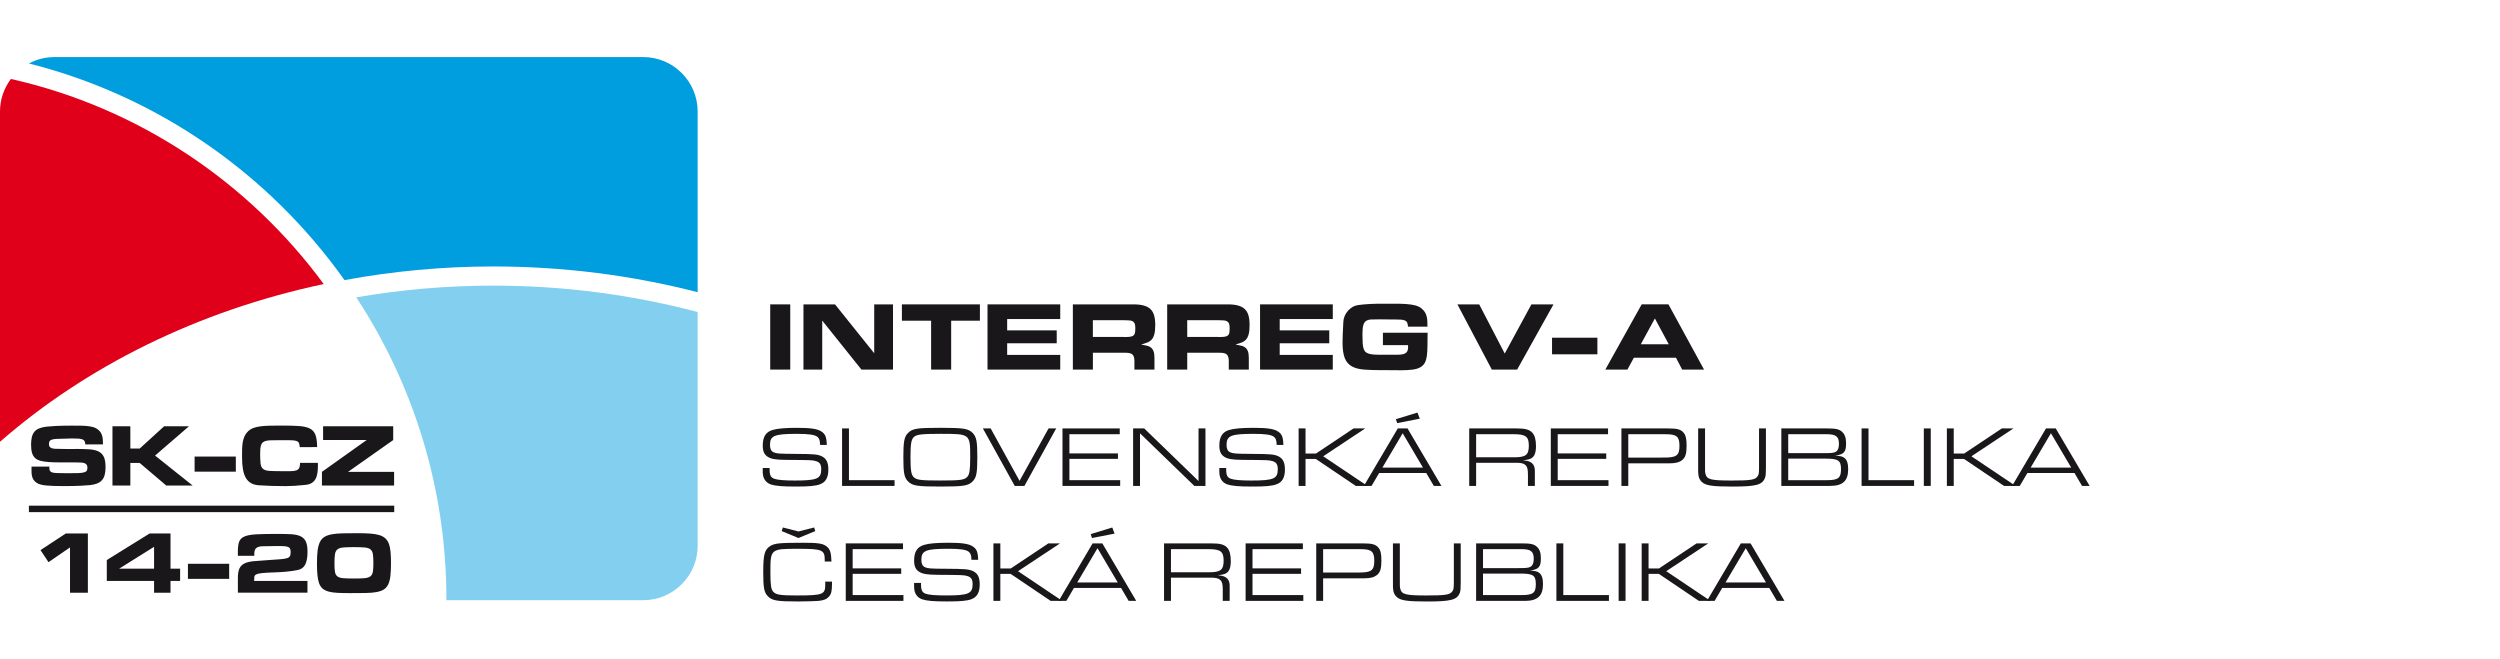 <?xml version="1.0" encoding="utf-8"?>
<!-- Generator: Adobe Illustrator 16.0.0, SVG Export Plug-In . SVG Version: 6.00 Build 0)  -->
<!DOCTYPE svg PUBLIC "-//W3C//DTD SVG 1.1//EN" "http://www.w3.org/Graphics/SVG/1.1/DTD/svg11.dtd">
<svg version="1.1" id="Vrstva_1" xmlns="http://www.w3.org/2000/svg" xmlns:xlink="http://www.w3.org/1999/xlink" x="0px" y="0px"
	 width="379.613px" height="100px" viewBox="0 0 379.613 100" enable-background="new 0 0 379.613 100" xml:space="preserve">
<g>
	<g>
		<g>
			<path fill="#1A171B" d="M119.996,46.217v9.902h-3.042v-9.902H119.996z"/>
			<path fill="#1A171B" d="M135.597,46.217v9.902h-4.794l-5.952-7.438v7.438h-2.851v-9.902h4.795l5.95,7.423v-7.423H135.597z"/>
			<path fill="#1A171B" d="M144.43,48.697v7.422h-3.044v-7.422h-4.438v-2.479h11.846v2.479H144.43z"/>
			<path fill="#1A171B" d="M149.949,56.119v-9.902h11.044v2.227h-8.06v1.721h7.525v1.959h-7.525v1.766h8.06v2.229H149.949
				L149.949,56.119z"/>
			<path fill="#1A171B" d="M165.951,53.564v2.555h-3.042v-9.902h9.203c0.613,0,1.129,0.057,1.55,0.171
				c0.421,0.114,0.764,0.295,1.024,0.541c0.263,0.249,0.448,0.57,0.563,0.966c0.112,0.396,0.17,0.88,0.17,1.455
				c0,0.594-0.045,1.064-0.142,1.411c-0.094,0.344-0.231,0.617-0.414,0.814c-0.184,0.199-0.41,0.346-0.678,0.445
				c-0.266,0.1-0.568,0.197-0.904,0.297c0.277,0.059,0.539,0.111,0.785,0.156c0.248,0.045,0.465,0.131,0.646,0.26
				c0.184,0.131,0.326,0.314,0.43,0.557c0.104,0.242,0.157,0.592,0.157,1.047v1.781h-3.043v-1.305c0-0.428-0.086-0.74-0.26-0.943
				c-0.174-0.201-0.522-0.305-1.047-0.305L165.951,53.564L165.951,53.564z M165.951,51.162h4.527c0.079,0,0.143,0.002,0.193,0.006
				c0.049,0.008,0.111,0.008,0.189,0.008c0.357,0,0.64-0.02,0.839-0.059c0.203-0.039,0.357-0.111,0.461-0.217
				c0.104-0.104,0.168-0.242,0.192-0.422c0.025-0.178,0.039-0.406,0.039-0.684c0-0.267-0.028-0.477-0.082-0.63
				c-0.057-0.153-0.147-0.272-0.276-0.356c-0.127-0.084-0.301-0.136-0.52-0.156c-0.217-0.02-0.489-0.031-0.817-0.031h-4.75v2.541
				H165.951z"/>
			<path fill="#1A171B" d="M180.276,53.564v2.555h-3.044v-9.902h9.204c0.611,0,1.129,0.057,1.551,0.171
				c0.42,0.114,0.763,0.295,1.024,0.541c0.261,0.249,0.45,0.57,0.563,0.966c0.114,0.396,0.17,0.88,0.17,1.455
				c0,0.594-0.048,1.064-0.142,1.411c-0.094,0.344-0.231,0.617-0.414,0.814c-0.184,0.199-0.409,0.346-0.677,0.445
				s-0.567,0.197-0.906,0.297c0.278,0.059,0.54,0.111,0.787,0.156c0.248,0.045,0.462,0.131,0.645,0.26
				c0.186,0.131,0.329,0.314,0.432,0.557c0.104,0.242,0.157,0.592,0.157,1.047v1.781h-3.042v-1.305c0-0.428-0.09-0.74-0.262-0.943
				c-0.174-0.201-0.521-0.305-1.046-0.305L180.276,53.564L180.276,53.564z M180.276,51.162h4.525c0.08,0,0.146,0.002,0.193,0.006
				c0.051,0.008,0.114,0.008,0.192,0.008c0.357,0,0.636-0.02,0.84-0.059c0.203-0.039,0.354-0.111,0.46-0.217
				c0.104-0.104,0.168-0.242,0.191-0.422c0.023-0.178,0.038-0.406,0.038-0.684c0-0.267-0.027-0.477-0.082-0.63
				c-0.056-0.153-0.146-0.272-0.275-0.356c-0.127-0.084-0.301-0.136-0.52-0.156c-0.217-0.02-0.488-0.031-0.816-0.031h-4.749
				L180.276,51.162L180.276,51.162z"/>
			<path fill="#1A171B" d="M191.333,56.119v-9.902h11.044v2.227h-8.06v1.721h7.525v1.959h-7.525v1.766h8.06v2.229H191.333
				L191.333,56.119z"/>
			<path fill="#1A171B" d="M209.99,52.406v-1.885h6.784c-0.011,0.764-0.018,1.43-0.021,2.002c-0.005,0.576-0.034,1.074-0.088,1.494
				c-0.056,0.422-0.156,0.771-0.305,1.055c-0.148,0.281-0.369,0.51-0.663,0.68c-0.291,0.176-0.676,0.297-1.155,0.367
				c-0.479,0.068-1.081,0.102-1.806,0.102c-0.314,0-0.635-0.002-0.955-0.006c-0.321-0.006-0.638-0.008-0.941-0.008h-0.923
				c-1.097,0-2.03-0.029-2.799-0.088c-0.767-0.061-1.393-0.229-1.878-0.506c-0.483-0.277-0.836-0.697-1.055-1.262
				c-0.218-0.563-0.326-1.354-0.326-2.361c0-0.305,0.01-0.719,0.029-1.238c0.021-0.519,0.05-1.141,0.09-1.861
				c0.01-0.317,0.079-0.625,0.207-0.921c0.128-0.295,0.295-0.559,0.499-0.787c0.2-0.227,0.435-0.417,0.696-0.57
				c0.261-0.155,0.542-0.25,0.839-0.29c0.594-0.081,1.188-0.134,1.78-0.164c0.596-0.03,1.188-0.044,1.78-0.044
				c0.803,0,1.521,0,2.16,0s1.204,0.02,1.7,0.06s0.922,0.106,1.276,0.199c0.355,0.096,0.652,0.237,0.89,0.424
				c0.229,0.179,0.405,0.367,0.534,0.564c0.13,0.198,0.223,0.411,0.282,0.639c0.06,0.227,0.098,0.474,0.112,0.743
				c0.016,0.266,0.021,0.553,0.021,0.86h-2.953c-0.021-0.257-0.062-0.457-0.118-0.601c-0.059-0.144-0.167-0.251-0.32-0.327
				c-0.153-0.074-0.364-0.122-0.639-0.141c-0.272-0.019-0.621-0.029-1.046-0.029h-0.757c-0.269,0-0.53-0.002-0.787-0.008
				c-0.258-0.005-0.493-0.007-0.714-0.007c-0.493,0-0.901,0.007-1.225,0.022c-0.32,0.015-0.581,0.091-0.778,0.231
				c-0.197,0.139-0.339,0.363-0.417,0.674c-0.079,0.312-0.118,0.764-0.118,1.358c0,0.545,0.014,1.002,0.037,1.365
				c0.023,0.365,0.081,0.664,0.171,0.891c0.09,0.229,0.225,0.4,0.399,0.514c0.18,0.111,0.418,0.195,0.72,0.244
				s0.68,0.074,1.129,0.074c0.451,0,0.996,0,1.641,0c0.478,0,0.892,0,1.247,0c0.356,0,0.652-0.033,0.89-0.104
				c0.237-0.068,0.414-0.188,0.528-0.35c0.113-0.162,0.171-0.408,0.171-0.734c0-0.059-0.004-0.104-0.009-0.133
				s-0.008-0.076-0.008-0.135L209.99,52.406L209.99,52.406z"/>
			<path fill="#1A171B" d="M235.892,46.217l-5.522,9.902h-3.845l-5.225-9.902h3.31l3.876,7.466l4.051-7.466H235.892z"/>
			<path fill="#1A171B" d="M242.556,51.279v2.521h-6.886v-2.521H242.556z"/>
			<path fill="#1A171B" d="M254.491,54.32h-6.396l-0.981,1.799h-3.354l5.521-9.903h4.066l5.404,9.903h-3.325L254.491,54.32z
				 M253.394,52.273l-2.108-3.918l-2.138,3.918H253.394z"/>
		</g>
		<g>
			<path fill="#1A171B" d="M116.864,71.063v0.24c0,0.879,0.185,1.225,0.749,1.408c0.511,0.17,1.519,0.254,3.05,0.254
				c3.405,0,4.035-0.262,4.035-1.717c0-0.73-0.224-1.063-0.813-1.232c-0.577-0.158-0.614-0.158-4.533-0.186
				c-1.582-0.014-2.263-0.129-2.8-0.482c-0.524-0.354-0.732-0.842-0.732-1.701c0-1.309,0.467-2.063,1.505-2.361
				c0.731-0.219,1.911-0.322,3.692-0.322c2.002,0,3.052,0.145,3.653,0.521c0.643,0.393,0.837,0.854,0.878,2.074h-1.023
				c-0.011-0.688-0.129-1.01-0.418-1.234c-0.403-0.314-1.322-0.447-3.079-0.447c-3.444,0-4.107,0.275-4.107,1.682
				c0,0.598,0.169,0.938,0.536,1.111c0.458,0.205,0.823,0.236,3.324,0.25c2.789,0.014,3.367,0.064,4.008,0.365
				c0.692,0.342,0.993,0.932,0.993,2.018c0,1.193-0.402,1.926-1.268,2.234c-0.642,0.248-1.664,0.346-3.654,0.346
				c-2.11,0-3.132-0.098-3.827-0.326c-0.781-0.277-1.215-0.947-1.215-1.891v-0.604"/>
			<polyline fill="#1A171B" points="127.863,65.055 128.909,65.055 128.909,72.912 135.836,72.912 135.836,73.783 127.863,73.783 
							"/>
			<path fill="#1A171B" d="M138.717,66.414c-0.356,0.379-0.462,1.033-0.462,3.012c0,1.965,0.105,2.631,0.462,2.998
				c0.442,0.455,1.004,0.539,4.068,0.539c3.067,0,3.631-0.084,4.076-0.539c0.354-0.367,0.459-1.021,0.459-2.998
				c0-3.551,0-3.551-4.482-3.551C139.855,65.875,139.12,65.973,138.717,66.414 M147.711,65.76c0.563,0.592,0.691,1.281,0.691,3.666
				c0,2.369-0.13,3.074-0.691,3.652c-0.667,0.682-1.35,0.803-4.926,0.803c-3.56,0-4.255-0.121-4.923-0.803
				c-0.562-0.578-0.692-1.283-0.692-3.652c0-2.367,0.132-3.088,0.692-3.666c0.668-0.693,1.364-0.799,4.976-0.799
				C146.334,64.961,147.044,65.078,147.711,65.76z"/>
			<polyline fill="#1A171B" points="150.428,65.055 154.814,73.016 159.218,65.055 160.379,65.055 155.552,73.783 154.081,73.783 
				149.248,65.055 			"/>
			<polyline fill="#1A171B" points="161.334,65.055 170.028,65.055 170.028,65.934 162.383,65.934 162.383,68.848 169.755,68.848 
				169.755,69.676 162.383,69.676 162.383,72.912 170.095,72.912 170.095,73.783 161.334,73.783 			"/>
			<polyline fill="#1A171B" points="172.058,65.055 173.742,65.055 181.991,73.041 181.991,65.055 183.042,65.055 183.042,73.783 
				181.352,73.783 173.105,65.799 173.105,73.783 172.058,73.783 			"/>
			<path fill="#1A171B" d="M186.191,71.063v0.24c0,0.879,0.188,1.225,0.748,1.408c0.513,0.17,1.522,0.254,3.05,0.254
				c3.409,0,4.036-0.262,4.036-1.717c0-0.73-0.224-1.063-0.813-1.232c-0.574-0.158-0.615-0.158-4.528-0.186
				c-1.586-0.014-2.265-0.129-2.801-0.482c-0.523-0.354-0.732-0.842-0.732-1.701c0-1.309,0.471-2.063,1.506-2.361
				c0.732-0.219,1.91-0.322,3.691-0.322c2.002,0,3.052,0.145,3.653,0.521c0.642,0.393,0.838,0.854,0.875,2.074h-1.021
				c-0.016-0.688-0.131-1.01-0.421-1.234c-0.402-0.314-1.32-0.447-3.076-0.447c-3.438,0-4.113,0.275-4.113,1.682
				c0,0.598,0.174,0.938,0.539,1.111c0.459,0.205,0.823,0.236,3.328,0.25c2.785,0.014,3.363,0.064,4.004,0.365
				c0.694,0.342,0.993,0.932,0.993,2.018c0,1.193-0.399,1.926-1.271,2.234c-0.641,0.248-1.661,0.346-3.65,0.346
				c-2.109,0-3.129-0.098-3.824-0.326c-0.785-0.277-1.215-0.947-1.215-1.891v-0.604"/>
			<polyline fill="#1A171B" points="197.19,65.055 198.239,65.055 198.239,68.867 199.82,68.867 205.53,65.055 207.299,65.055 
				200.922,69.285 207.629,73.783 205.871,73.783 199.794,69.688 198.239,69.688 198.239,73.783 197.19,73.783 			"/>
			<path fill="#1A171B" d="M211.956,63.652l3.277-1.006l0.354,0.93l-3.434,0.67 M212.991,65.785L209.913,71h6.154L212.991,65.785z
				 M209.418,71.82l-1.152,1.963h-1.167l5.147-8.729h1.481l5.146,8.729h-1.154l-1.154-1.963H209.418z"/>
			<path fill="#1A171B" d="M229.894,69.438c1.792,0,2.251-0.354,2.251-1.766c0-1.387-0.476-1.74-2.313-1.74h-5.688v3.506
				 M223.094,65.055h7.203c1.321,0,1.938,0.168,2.396,0.668c0.354,0.393,0.539,1.061,0.539,2.004c0,0.992-0.222,1.584-0.694,1.854
				c-0.313,0.174-0.578,0.238-1.271,0.303c0.574,0.068,0.81,0.121,1.085,0.264c0.488,0.262,0.709,0.68,0.709,1.373v2.266h-1.049
				v-1.66c0-0.85-0.089-1.217-0.343-1.479c-0.299-0.291-0.649-0.379-1.527-0.379h-5.999v3.518h-1.049V65.055L223.094,65.055z"/>
			<polyline fill="#1A171B" points="235.482,65.055 244.174,65.055 244.174,65.934 236.53,65.934 236.53,68.848 243.9,68.848 
				243.9,69.676 236.53,69.676 236.53,72.912 244.241,72.912 244.241,73.783 235.482,73.783 			"/>
			<path fill="#1A171B" d="M252.707,69.479c1.878,0,2.31-0.328,2.31-1.779c0-1.412-0.419-1.766-2.094-1.766h-5.676v3.545
				 M246.206,65.055h7.04c1.375,0,1.913,0.127,2.332,0.574c0.382,0.396,0.525,0.957,0.525,2.006c0,1.271-0.171,1.816-0.694,2.24
				c-0.434,0.34-0.982,0.48-1.926,0.48h-6.235v3.428h-1.042V65.055z"/>
			<path fill="#1A171B" d="M268.148,65.055v5.934c0,0.969-0.028,1.23-0.132,1.541c-0.405,1.104-1.323,1.354-5.021,1.354
				c-2.991,0-4.018-0.158-4.592-0.713c-0.313-0.297-0.474-0.646-0.521-1.162c-0.025-0.209-0.025-0.418-0.025-1.02v-5.934h1.046
				v5.746c0,0.814,0,0.893,0.051,1.104c0.223,0.918,0.775,1.061,4.045,1.061c2.767,0,3.488-0.104,3.842-0.594
				c0.236-0.313,0.261-0.467,0.261-1.57v-5.748"/>
			<path fill="#1A171B" d="M277.397,72.912c1.727,0,2.151-0.328,2.151-1.664c0-1.342-0.407-1.609-2.388-1.609h-5.627v3.273
				 M276.748,68.811c1.385,0,1.725-0.037,2.027-0.219c0.313-0.199,0.459-0.576,0.459-1.195c0-1.109-0.446-1.463-1.875-1.463h-5.825
				v2.875h5.214V68.811L276.748,68.811z M270.487,65.055h6.99c1.285,0,1.794,0.117,2.226,0.506c0.433,0.395,0.617,0.932,0.617,1.787
				c0,1.299-0.355,1.676-1.676,1.828c0.822,0.059,1.138,0.135,1.424,0.359c0.382,0.283,0.568,0.834,0.568,1.701
				c0,1.791-0.813,2.547-2.768,2.547h-7.383L270.487,65.055L270.487,65.055z"/>
			<polyline fill="#1A171B" points="282.671,65.055 283.722,65.055 283.722,72.912 290.646,72.912 290.646,73.783 282.671,73.783 
							"/>
			<rect x="292.123" y="65.055" fill="#1A171B" width="1.052" height="8.729"/>
			<polyline fill="#1A171B" points="295.623,65.055 296.666,65.055 296.666,68.867 298.253,68.867 303.963,65.055 305.731,65.055 
				299.348,69.285 306.054,73.783 304.302,73.783 298.226,69.688 296.666,69.688 296.666,73.783 295.623,73.783 			"/>
			<path fill="#1A171B" d="M311.423,65.785L308.347,71h6.153 M307.849,71.82l-1.153,1.963h-1.166l5.143-8.729h1.483l5.146,8.729
				h-1.154l-1.152-1.963H307.849z"/>
		</g>
		<g>
			<path fill="#1A171B" d="M118.7,80.646l0.167-0.551l2.372,0.604l2.387-0.604l0.166,0.551l-2.553,1.049 M126.333,88.309v0.365
				c0,1.049-0.104,1.51-0.443,1.9c-0.328,0.391-0.762,0.578-1.562,0.666c-0.497,0.041-1.986,0.09-3.166,0.09
				c-3.159,0-3.933-0.129-4.57-0.797c-0.565-0.576-0.697-1.27-0.697-3.652c0-2.709,0.201-3.424,1.077-3.982
				c0.654-0.402,1.424-0.484,4.988-0.484c2.159,0,2.946,0.104,3.482,0.5c0.587,0.404,0.773,0.957,0.813,2.346h-1.021v-0.227
				c0-1.547-0.383-1.701-4.036-1.701c-4.189,0-4.216,0.025-4.216,3.551c0,1.979,0.09,2.635,0.461,2.998
				c0.416,0.432,1.084,0.535,3.533,0.535c3.929,0,4.334-0.143,4.334-1.604v-0.502h1.022V88.309z"/>
			<polyline fill="#1A171B" points="128.424,82.51 137.117,82.51 137.117,83.383 129.471,83.383 129.471,86.305 136.845,86.305 
				136.845,87.133 129.471,87.133 129.471,90.359 137.182,90.359 137.182,91.24 128.424,91.24 			"/>
			<path fill="#1A171B" d="M139.853,88.52v0.23c0,0.877,0.188,1.232,0.745,1.42c0.512,0.172,1.521,0.244,3.056,0.244
				c3.4,0,4.032-0.264,4.032-1.717c0-0.729-0.226-1.059-0.813-1.23c-0.579-0.154-0.617-0.154-4.533-0.184
				c-1.586-0.014-2.265-0.125-2.8-0.479c-0.528-0.354-0.735-0.842-0.735-1.707c0-1.307,0.472-2.057,1.508-2.355
				c0.733-0.227,1.911-0.328,3.693-0.328c2.001,0,3.047,0.146,3.651,0.525c0.641,0.393,0.838,0.854,0.872,2.068h-1.017
				c-0.017-0.68-0.131-1.008-0.419-1.229c-0.404-0.322-1.323-0.449-3.08-0.449c-3.44,0-4.107,0.275-4.107,1.678
				c0,0.604,0.169,0.943,0.535,1.117c0.459,0.203,0.824,0.23,3.33,0.242c2.786,0.014,3.359,0.064,4.002,0.367
				c0.693,0.346,0.994,0.93,0.994,2.016c0,1.193-0.403,1.932-1.271,2.24c-0.639,0.25-1.663,0.34-3.652,0.34
				c-2.106,0-3.125-0.09-3.824-0.326c-0.786-0.275-1.215-0.938-1.215-1.883v-0.604"/>
			<polyline fill="#1A171B" points="150.847,82.51 151.897,82.51 151.897,86.316 153.482,86.316 159.189,82.51 160.957,82.51 
				154.583,86.734 161.287,91.24 159.532,91.24 153.454,87.139 151.897,87.139 151.897,91.24 150.847,91.24 			"/>
			<path fill="#1A171B" d="M165.617,81.104l3.275-1.006l0.352,0.93l-3.432,0.668 M166.651,83.242l-3.08,5.207h6.158L166.651,83.242z
				 M163.074,89.275l-1.151,1.965h-1.165l5.148-8.73h1.479l5.146,8.73h-1.152l-1.154-1.965H163.074z"/>
			<path fill="#1A171B" d="M183.551,86.896c1.794,0,2.251-0.354,2.251-1.771c0-1.389-0.471-1.74-2.314-1.74h-5.683v3.512
				 M176.754,82.51h7.204c1.32,0,1.942,0.166,2.396,0.66c0.351,0.4,0.537,1.066,0.537,2.012c0,0.994-0.22,1.578-0.693,1.855
				c-0.313,0.174-0.573,0.234-1.27,0.303c0.573,0.063,0.811,0.119,1.088,0.264c0.484,0.262,0.705,0.678,0.705,1.371v2.268h-1.051
				V89.58c0-0.854-0.089-1.221-0.341-1.477c-0.297-0.289-0.649-0.389-1.53-0.389h-5.994v3.525h-1.052L176.754,82.51L176.754,82.51z"
				/>
			<polyline fill="#1A171B" points="189.14,82.51 197.834,82.51 197.834,83.383 190.188,83.383 190.188,86.305 197.561,86.305 
				197.561,87.133 190.188,87.133 190.188,90.359 197.902,90.359 197.902,91.24 189.14,91.24 			"/>
			<path fill="#1A171B" d="M206.37,86.934c1.876,0,2.306-0.326,2.306-1.775c0-1.422-0.419-1.773-2.097-1.773h-5.669v3.551
				 M199.863,82.51h7.045c1.374,0,1.912,0.131,2.33,0.572c0.383,0.398,0.522,0.957,0.522,2.004c0,1.271-0.169,1.822-0.693,2.24
				c-0.43,0.34-0.98,0.488-1.926,0.488h-6.231v3.428h-1.047V82.51L199.863,82.51z"/>
			<path fill="#1A171B" d="M221.803,82.51v5.928c0,0.977-0.026,1.234-0.125,1.547c-0.409,1.104-1.324,1.35-5.02,1.35
				c-3,0-4.02-0.154-4.597-0.707c-0.313-0.301-0.474-0.654-0.525-1.164c-0.025-0.211-0.025-0.424-0.025-1.025V82.51h1.047v5.748
				c0,0.809,0,0.885,0.054,1.098c0.224,0.918,0.772,1.061,4.048,1.061c2.765,0,3.482-0.104,3.839-0.586
				c0.233-0.313,0.261-0.475,0.261-1.572V82.51"/>
			<path fill="#1A171B" d="M231.058,90.359c1.727,0,2.149-0.326,2.149-1.66c0-1.336-0.409-1.605-2.384-1.605h-5.636v3.268
				 M230.409,86.266c1.385,0,1.725-0.037,2.023-0.225c0.315-0.191,0.461-0.578,0.461-1.191c0-1.113-0.443-1.467-1.873-1.467h-5.83
				v2.883H230.409L230.409,86.266z M224.143,82.51h6.996c1.277,0,1.793,0.115,2.224,0.508c0.433,0.393,0.613,0.932,0.613,1.777
				c0,1.297-0.352,1.678-1.671,1.838c0.82,0.053,1.137,0.127,1.424,0.354c0.382,0.287,0.567,0.84,0.567,1.699
				c0,1.797-0.813,2.557-2.767,2.557h-7.389L224.143,82.51L224.143,82.51z"/>
			<polyline fill="#1A171B" points="236.333,82.51 237.381,82.51 237.381,90.359 244.309,90.359 244.309,91.24 236.333,91.24 			"/>
			<rect x="245.783" y="82.51" fill="#1A171B" width="1.049" height="8.73"/>
			<polyline fill="#1A171B" points="249.28,82.51 250.327,82.51 250.327,86.316 251.909,86.316 257.621,82.51 259.388,82.51 
				253.011,86.734 259.716,91.24 257.961,91.24 251.886,87.139 250.327,87.139 250.327,91.24 249.28,91.24 			"/>
			<path fill="#1A171B" d="M265.086,83.242l-3.08,5.207h6.153 M261.508,89.275l-1.15,1.965h-1.167l5.146-8.73h1.479l5.146,8.73
				h-1.152l-1.158-1.965H261.508z"/>
		</g>
	</g>
	<g>
		<g>
			<path fill="#82CFEF" d="M54.104,45.153c8.642,13.187,13.681,28.942,13.681,45.853c0,0.047-0.002,0.086-0.002,0.131h29.904
				c4.535,0,8.247-3.705,8.247-8.244V47.38c-9.898-2.624-20.341-4.009-31.053-4.009C67.756,43.372,60.806,43.995,54.104,45.153"/>
			<path fill="#E1001A" d="M1.656,11.989C0.623,13.37,0,15.07,0,16.917V67.08c13.102-11.441,30.05-19.899,49.157-23.949
				C37.766,27.651,21.012,16.349,1.656,11.989"/>
			<path fill="#009DDF" d="M97.688,8.667H8.249c-1.394,0-2.704,0.353-3.859,0.969c19.63,4.954,36.519,16.844,47.925,32.896
				c7.264-1.339,14.812-2.071,22.567-2.071c10.692,0,21.132,1.348,31.052,3.91V16.917C105.934,12.377,102.223,8.667,97.688,8.667"/>
		</g>
		<g>
			<g>
				<path fill="#1A171B" d="M12.95,67.477c-0.009-0.207-0.045-0.371-0.107-0.49c-0.063-0.121-0.174-0.211-0.331-0.271
					c-0.157-0.059-0.364-0.098-0.622-0.115c-0.256-0.018-0.587-0.025-0.991-0.025c-0.072,0-0.13,0-0.175,0s-0.104,0.006-0.175,0.014
					c-0.585,0.025-1.075,0.041-1.472,0.041s-0.716,0.02-0.958,0.063c-0.242,0.039-0.418,0.113-0.524,0.221
					c-0.108,0.109-0.162,0.289-0.162,0.541c0,0.225,0.082,0.395,0.242,0.506c0.163,0.111,0.387,0.172,0.675,0.182
					c0.405,0.01,0.79,0.018,1.154,0.025c0.363,0.01,0.703,0.016,1.019,0.016c0.188,0,0.383-0.002,0.586-0.008
					c0.202-0.004,0.394-0.008,0.573-0.008c0.747,0,1.394,0.023,1.943,0.061c0.549,0.043,1.002,0.152,1.355,0.332
					c0.356,0.182,0.619,0.453,0.79,0.822s0.256,0.887,0.256,1.553c0,0.467-0.045,0.861-0.135,1.186
					c-0.089,0.324-0.232,0.592-0.424,0.805c-0.193,0.211-0.438,0.375-0.735,0.492c-0.298,0.117-0.653,0.197-1.065,0.242
					c-0.243,0.027-0.711,0.061-1.404,0.096c-0.693,0.033-1.577,0.053-2.657,0.053c-1.062,0-1.928-0.031-2.598-0.094
					s-1.158-0.203-1.464-0.418c-0.217-0.152-0.376-0.316-0.479-0.492c-0.104-0.178-0.176-0.363-0.216-0.563
					c-0.041-0.195-0.063-0.41-0.063-0.641s0-0.479,0-0.748H7.5c0,0.098,0,0.203,0,0.311s0.021,0.203,0.067,0.291
					c0.045,0.084,0.125,0.16,0.243,0.229c0.118,0.066,0.297,0.109,0.54,0.127c0.117,0.012,0.334,0.018,0.654,0.027
					c0.319,0.008,0.722,0.014,1.208,0.014c0.629,0,1.146-0.006,1.546-0.014c0.399-0.01,0.713-0.043,0.938-0.096
					c0.226-0.053,0.378-0.133,0.458-0.24c0.081-0.109,0.122-0.266,0.122-0.473c0-0.197-0.041-0.355-0.122-0.465
					c-0.081-0.115-0.197-0.195-0.35-0.244c-0.153-0.051-0.335-0.08-0.547-0.088c-0.211-0.01-0.443-0.016-0.695-0.016
					c-0.882-0.008-1.664-0.01-2.349-0.006s-1.277-0.01-1.781-0.049c-0.504-0.035-0.929-0.1-1.275-0.188
					c-0.346-0.09-0.625-0.232-0.836-0.434c-0.211-0.197-0.364-0.459-0.46-0.783c-0.094-0.322-0.142-0.732-0.142-1.229
					c0-0.439,0.039-0.822,0.115-1.146s0.206-0.598,0.385-0.816c0.18-0.219,0.416-0.391,0.708-0.51
					c0.292-0.123,0.655-0.211,1.086-0.266c0.289-0.035,0.753-0.072,1.396-0.107c0.645-0.035,1.45-0.055,2.424-0.055
					c0.513,0,0.974,0.004,1.383,0.008c0.41,0.006,0.772,0.025,1.092,0.061c0.319,0.037,0.6,0.088,0.843,0.156
					s0.454,0.168,0.635,0.303c0.197,0.145,0.354,0.297,0.467,0.459c0.111,0.162,0.195,0.34,0.249,0.527
					c0.055,0.188,0.091,0.393,0.107,0.613c0.019,0.223,0.027,0.459,0.027,0.721H12.95V67.477z"/>
				<path fill="#1A171B" d="M19.792,64.725v3.387h1.417l3.711-3.387h3.776l-5.153,4.453l5.708,4.547h-4.008l-4.034-3.428h-1.417
					v3.428h-2.714v-9H19.792z"/>
				<path fill="#1A171B" d="M35.809,69.326v2.293h-6.26v-2.293H35.809z"/>
				<path fill="#1A171B" d="M45.51,67.896c-0.009-0.279-0.049-0.49-0.122-0.637c-0.071-0.143-0.208-0.246-0.405-0.311
					c-0.197-0.063-0.479-0.096-0.843-0.1c-0.364-0.008-0.844-0.01-1.438-0.01c-0.675,0-1.219,0.01-1.634,0.021
					c-0.414,0.012-0.735,0.08-0.971,0.193c-0.234,0.117-0.392,0.314-0.472,0.588c-0.081,0.273-0.121,0.672-0.121,1.193
					c0,0.668,0.02,1.182,0.061,1.543c0.041,0.367,0.162,0.639,0.364,0.814c0.203,0.174,0.515,0.277,0.938,0.311
					c0.423,0.029,1.013,0.045,1.769,0.045c0.566,0,1.039,0,1.417,0c0.377,0,0.677-0.033,0.896-0.105
					c0.223-0.072,0.378-0.195,0.474-0.371c0.095-0.176,0.141-0.439,0.141-0.789h2.698c0,0.072,0.002,0.137,0.008,0.195
					c0.003,0.059,0.007,0.123,0.007,0.195c0,0.459-0.03,0.863-0.088,1.215c-0.057,0.35-0.159,0.646-0.303,0.889
					c-0.146,0.244-0.337,0.438-0.58,0.58c-0.243,0.145-0.544,0.234-0.904,0.271c-0.586,0.063-1.137,0.109-1.654,0.143
					c-0.516,0.029-0.991,0.047-1.422,0.047c-1.413,0-2.73-0.041-3.955-0.123c-0.477-0.025-0.881-0.127-1.214-0.309
					c-0.333-0.184-0.603-0.443-0.809-0.789c-0.208-0.348-0.359-0.781-0.453-1.303c-0.095-0.523-0.141-1.146-0.141-1.877
					c0-0.459,0.004-0.879,0.012-1.262c0.01-0.381,0.043-0.734,0.102-1.053c0.061-0.318,0.149-0.611,0.271-0.877
					c0.121-0.266,0.293-0.508,0.52-0.723c0.226-0.217,0.488-0.383,0.789-0.5c0.302-0.115,0.654-0.203,1.061-0.256
					c0.403-0.055,0.862-0.088,1.376-0.102c0.513-0.016,1.089-0.021,1.727-0.021c1.107,0,2.018,0.021,2.732,0.066
					c0.716,0.045,1.278,0.172,1.693,0.379c0.414,0.207,0.702,0.531,0.863,0.971c0.162,0.441,0.248,1.059,0.256,1.852L45.51,67.896
					L45.51,67.896z"/>
				<path fill="#1A171B" d="M59.706,66.816l-6.855,4.83h6.991v2.076H48.884v-2.076l6.787-4.83h-6.612v-2.092h10.648L59.706,66.816
					L59.706,66.816z"/>
			</g>
			<g>
				<path fill="#1A171B" d="M13.343,81.004v9h-2.712v-6.883l-3.267,2.242L6.15,83.527l3.846-2.523H13.343z"/>
				<path fill="#1A171B" d="M25.892,81.004v5.344h1.458v1.863h-1.458v1.793h-2.497v-1.793h-7.179v-3.174l6.504-4.033H25.892
					L25.892,81.004z M23.395,86.348v-3.318l-5.303,3.318H23.395z"/>
				<path fill="#1A171B" d="M34.798,85.607v2.291h-6.261v-2.291H34.798z"/>
				<path fill="#1A171B" d="M46.685,88.211v1.781H36.12v-2.227c0-0.648,0.084-1.143,0.257-1.484
					c0.172-0.342,0.438-0.596,0.804-0.756c0.364-0.162,0.834-0.268,1.41-0.316c0.575-0.051,1.269-0.102,2.078-0.156
					c0.765-0.053,1.375-0.096,1.827-0.129c0.455-0.029,0.804-0.082,1.047-0.154s0.401-0.178,0.479-0.316
					c0.077-0.141,0.114-0.348,0.114-0.627c0-0.254-0.042-0.441-0.128-0.568c-0.086-0.125-0.229-0.211-0.434-0.262
					c-0.201-0.051-0.475-0.074-0.815-0.074c-0.343,0-0.766,0-1.27,0c-0.691,0-1.246,0.008-1.66,0.027
					c-0.413,0.018-0.71,0.102-0.891,0.254c-0.099,0.082-0.168,0.166-0.209,0.25c-0.041,0.088-0.069,0.18-0.087,0.277
					c-0.017,0.1-0.027,0.203-0.027,0.313c0,0.107,0,0.225,0,0.352h-2.496v-0.637c0-0.639,0.064-1.137,0.195-1.498
					c0.13-0.359,0.404-0.627,0.823-0.803c0.417-0.174,1.018-0.281,1.801-0.324c0.783-0.039,1.822-0.061,3.117-0.061
					c0.837,0,1.55,0.016,2.139,0.047c0.589,0.033,1.07,0.135,1.444,0.313c0.374,0.176,0.644,0.443,0.809,0.811
					c0.167,0.365,0.25,0.883,0.25,1.559c0,0.836-0.12,1.48-0.356,1.936c-0.238,0.455-0.632,0.73-1.182,0.828
					c-0.513,0.102-1.068,0.18-1.667,0.238c-0.598,0.059-1.225,0.096-1.882,0.113c-0.791,0.027-1.392,0.061-1.801,0.104
					c-0.41,0.041-0.704,0.104-0.884,0.193c-0.181,0.088-0.281,0.217-0.305,0.377c-0.021,0.164-0.033,0.367-0.033,0.623h8.098V88.211
					z"/>
				<path fill="#1A171B" d="M48.13,85.471c0-0.754,0.033-1.393,0.101-1.908c0.067-0.518,0.186-0.941,0.352-1.275
					c0.164-0.33,0.396-0.588,0.695-0.77c0.295-0.18,0.671-0.311,1.126-0.391c0.454-0.082,1-0.129,1.64-0.145
					c0.639-0.014,1.39-0.02,2.253-0.02c0.72,0,1.348,0.02,1.883,0.055c0.535,0.037,0.989,0.107,1.363,0.219
					c0.374,0.105,0.68,0.26,0.917,0.465c0.238,0.201,0.426,0.469,0.561,0.801c0.134,0.332,0.227,0.742,0.276,1.23
					c0.05,0.484,0.074,1.064,0.074,1.74c0,0.773-0.028,1.426-0.087,1.957c-0.059,0.529-0.169,0.965-0.331,1.303
					c-0.161,0.336-0.384,0.596-0.668,0.773c-0.282,0.184-0.655,0.314-1.119,0.398c-0.464,0.088-1.023,0.135-1.682,0.143
					c-0.656,0.012-1.434,0.016-2.334,0.016c-0.736,0-1.372-0.016-1.9-0.041c-0.531-0.025-0.983-0.092-1.357-0.195
					c-0.373-0.104-0.675-0.256-0.905-0.451c-0.229-0.197-0.407-0.469-0.533-0.811s-0.211-0.766-0.256-1.27
					C48.151,86.789,48.13,86.182,48.13,85.471z M50.787,85.514c0,0.566,0.025,1.004,0.074,1.313c0.05,0.313,0.174,0.543,0.377,0.697
					c0.203,0.15,0.503,0.246,0.905,0.275c0.399,0.031,0.95,0.045,1.652,0.045c0.675,0,1.203-0.016,1.586-0.053
					c0.382-0.035,0.671-0.131,0.87-0.289c0.197-0.158,0.32-0.393,0.371-0.703c0.049-0.309,0.073-0.744,0.073-1.303
					c0-0.574-0.024-1.023-0.073-1.348c-0.051-0.324-0.173-0.566-0.364-0.723c-0.193-0.156-0.486-0.258-0.877-0.291
					c-0.393-0.035-0.931-0.055-1.613-0.055c-0.684,0-1.223,0.018-1.619,0.049c-0.396,0.031-0.695,0.125-0.896,0.283
					c-0.203,0.158-0.331,0.4-0.386,0.723C50.814,84.459,50.787,84.918,50.787,85.514z"/>
			</g>
			<path fill="#1A171B" d="M54.836,76.785h-0.156c-15.089,0-30.176,0-45.264,0H4.388v0.979h5.028c15.14,0,30.279,0,45.42,0h5.026
				v-0.979H54.836"/>
		</g>
	</g>
</g>
</svg>
